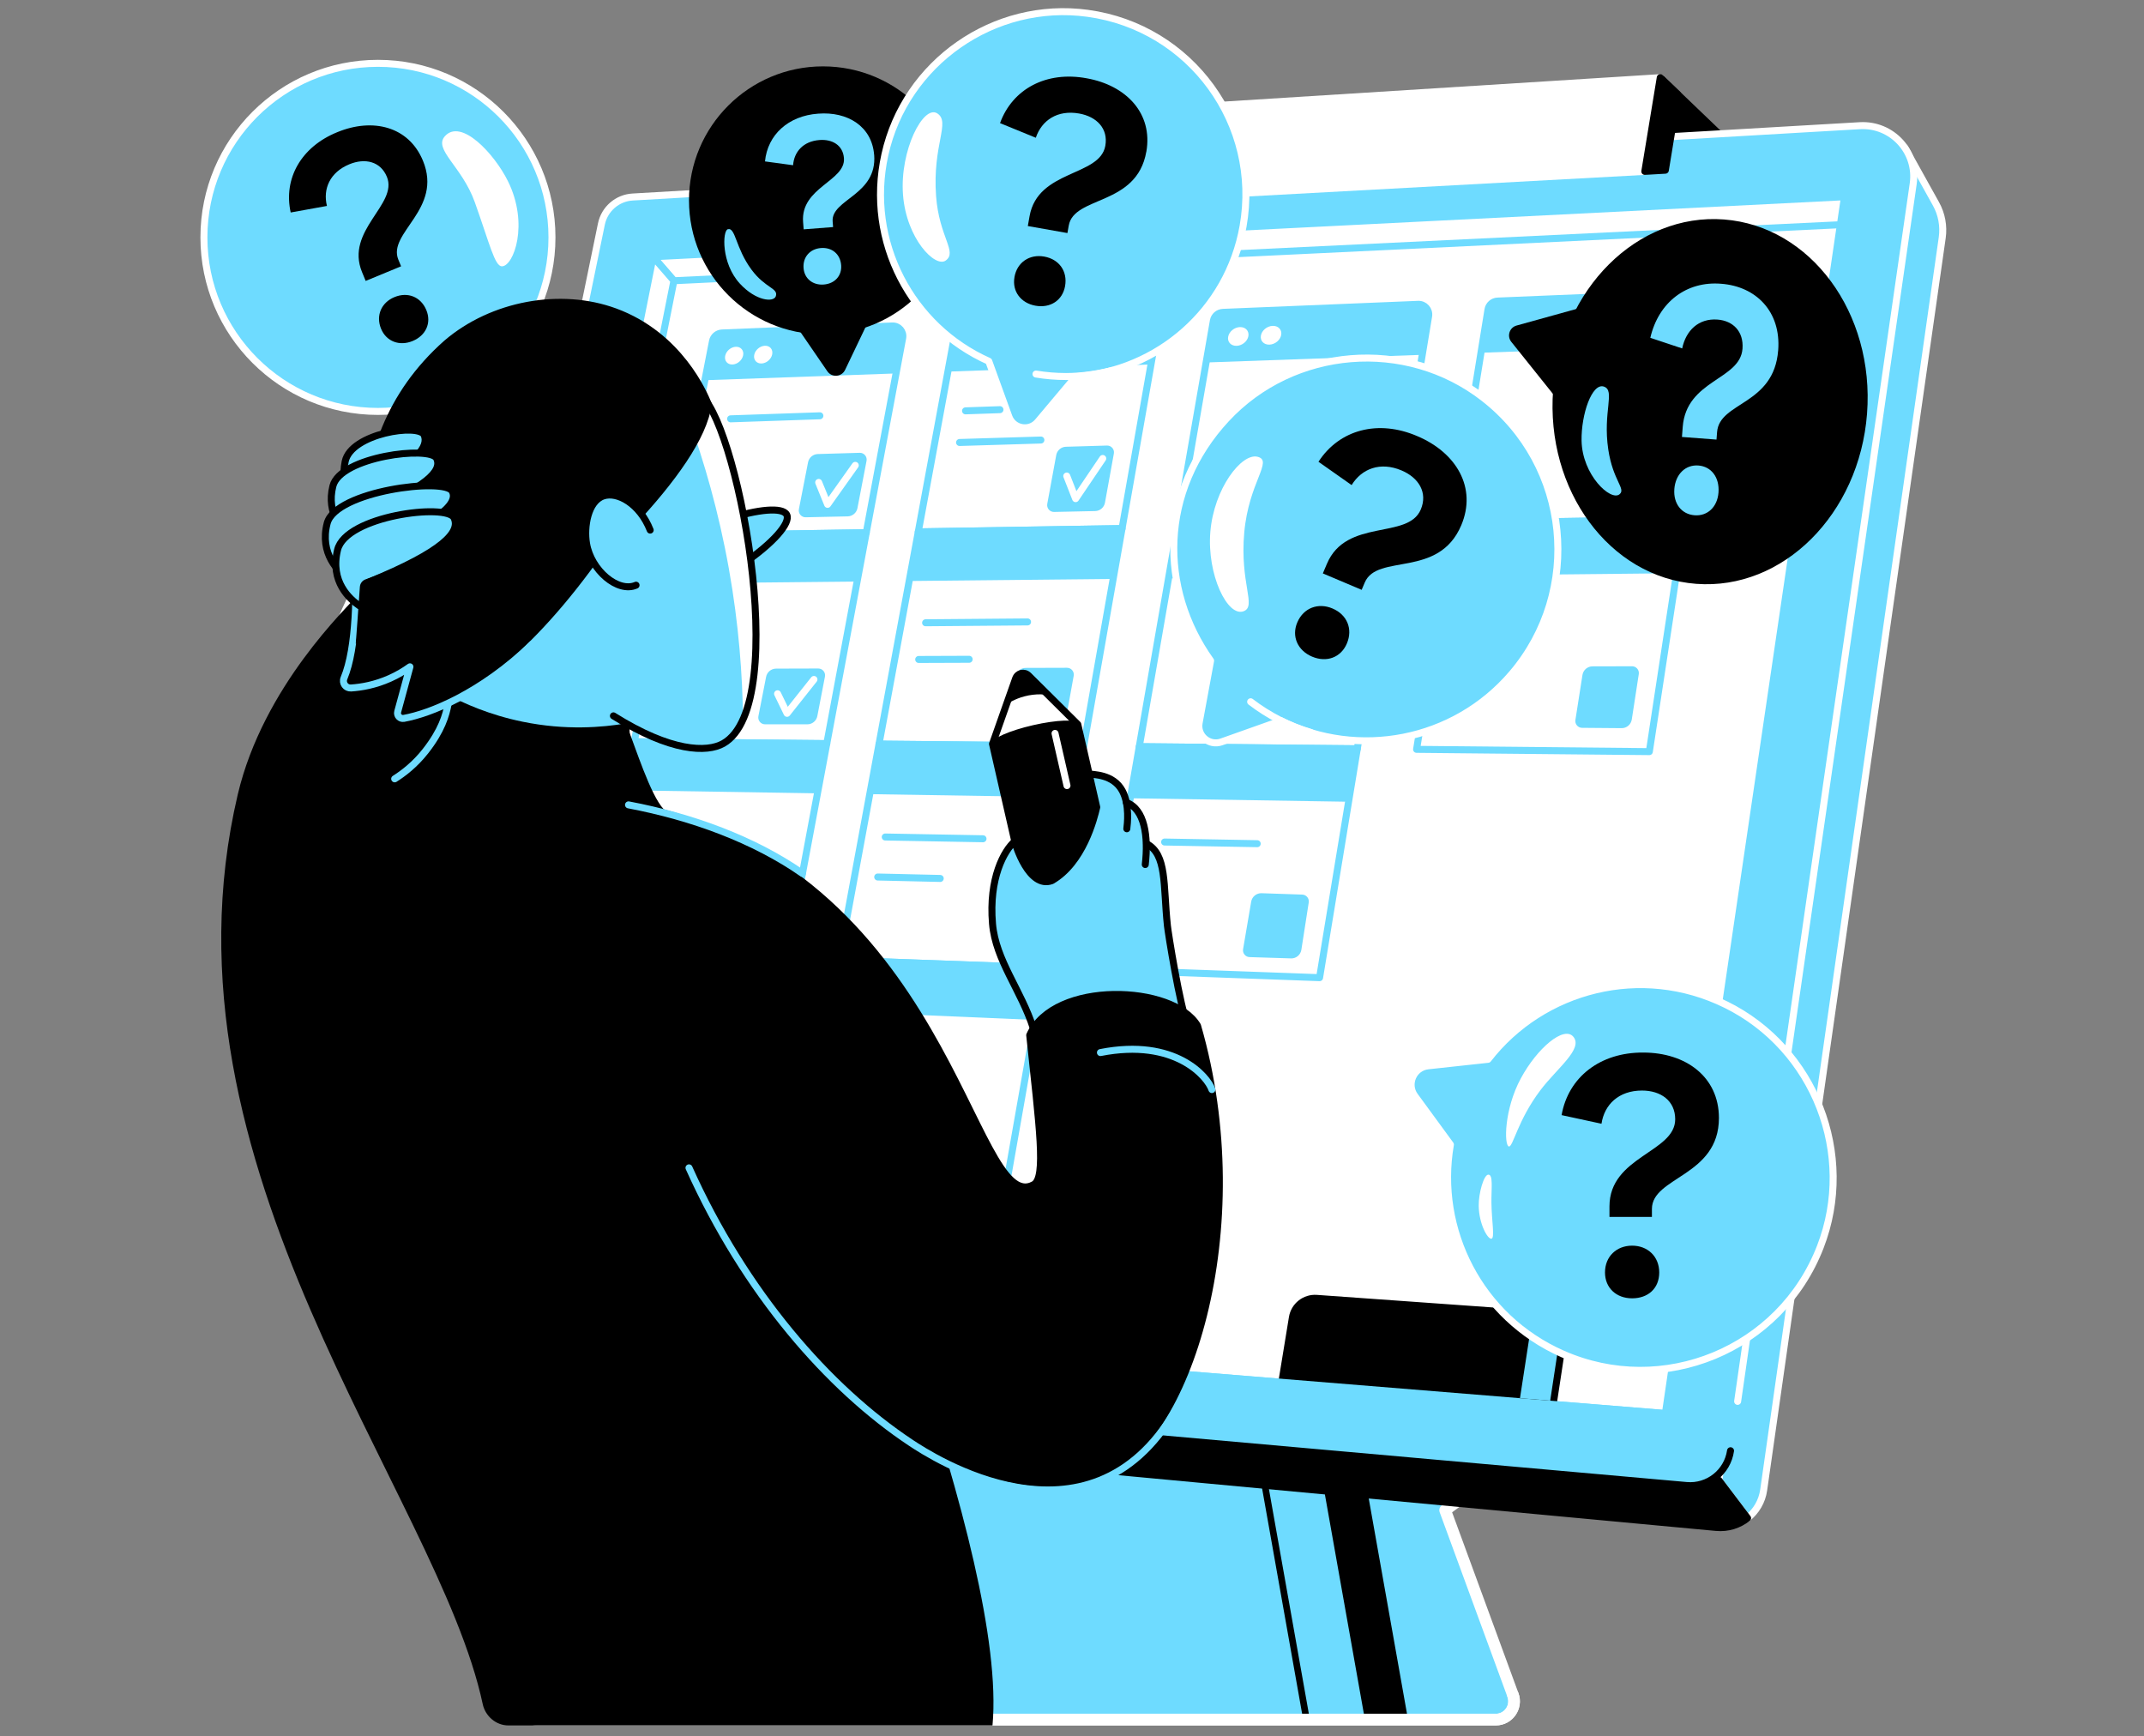 <svg width="368" height="298" viewBox="0 0 368 298" fill="none" xmlns="http://www.w3.org/2000/svg">
<rect x="0" y="0" width="368" height="298" fill="#808080" stroke="none"/>
<path d="M300.568 156.831C300.568 87.219 244.134 30.777 174.518 30.777C104.902 30.777 48.467 87.215 48.467 156.831C48.467 198.995 69.193 236.296 100.987 259.179L89.348 290.905C88.594 292.952 90.109 295.12 92.287 295.12H256.742C258.923 295.12 260.434 292.949 259.687 290.905L248.045 259.179C279.839 236.3 300.565 198.995 300.565 156.831" fill="#6EDBFF"/>
<path d="M300.568 156.831C300.568 87.219 244.134 30.777 174.518 30.777C104.902 30.777 48.467 87.215 48.467 156.831C48.467 198.995 69.193 236.296 100.987 259.179L89.348 290.905C88.594 292.952 90.109 295.12 92.287 295.12H256.742C258.923 295.12 260.434 292.949 259.687 290.905L248.045 259.179C279.839 236.3 300.565 198.995 300.565 156.831" stroke="white" stroke-width="2" stroke-linecap="round" stroke-linejoin="round"/>
<path d="M241.678 295.119L234.479 254.615H227.661L234.856 295.119H241.678Z" fill="black"/>
<path d="M224.832 295.119L217.735 255.189H227.178L234.275 295.119H235.434L228.221 254.516C228.172 254.245 227.936 254.044 227.661 254.044H217.058C216.889 254.044 216.731 254.118 216.621 254.248C216.512 254.379 216.466 254.548 216.498 254.713L223.676 295.115H224.835L224.832 295.119Z" fill="black"/>
<path d="M302.722 255.714L303.613 249.464L333.367 40.791C333.652 38.79 333.275 36.753 332.292 34.984L326.922 25.333L295.037 254.044L299.956 260.538C301.411 259.383 302.44 257.691 302.722 255.714V255.714Z" fill="#6EDBFF" stroke="white" stroke-width="1.2" stroke-linecap="round" stroke-linejoin="round"/>
<path d="M299.955 260.538L295.036 254.044L62.809 234.767L71.068 241.289L294.575 262.142C296.583 262.328 298.486 261.708 299.952 260.538H299.955Z" fill="black" stroke="black" stroke-width="1.2" stroke-linecap="round" stroke-linejoin="round"/>
<path d="M284.97 13.324L295.04 22.975H283.38L284.97 13.324Z" fill="black" stroke="black" stroke-width="1.2" stroke-linecap="round" stroke-linejoin="round"/>
<path d="M103.224 38.455L62.812 234.767L289.487 254.946C293.186 255.274 296.499 252.656 297.031 248.977L328.384 31.549C329.173 26.073 324.744 21.249 319.223 21.57L108.594 33.811C105.959 33.962 103.757 35.869 103.224 38.455V38.455Z" fill="#6EDBFF"/>
<path d="M316.59 33.765L285.843 242.589L75.677 225.496L112.1 44.064L315.956 33.765" fill="white"/>
<path d="M316.59 33.765L285.843 242.589L75.677 225.496L112.1 44.064L315.956 33.765" stroke="#6EDBFF" stroke-width="1.2" stroke-linecap="round" stroke-linejoin="round"/>
<path d="M172.224 244.506L289.487 254.946C293.187 255.274 296.499 252.656 297.031 248.977" stroke="black" stroke-width="1.2" stroke-linecap="round" stroke-linejoin="round"/>
<path d="M298.25 240.503L328.384 31.549C329.173 26.073 324.744 21.249 319.223 21.57L108.594 33.811C105.959 33.962 103.757 35.869 103.224 38.455L62.812 234.767" stroke="white" stroke-width="1.2" stroke-linecap="round" stroke-linejoin="round"/>
<path d="M181.28 124.512L174.173 124.491C173.447 124.491 172.897 123.828 173.031 123.113L174.328 116.059C174.479 115.231 175.201 114.628 176.044 114.625L183.14 114.604C183.87 114.604 184.419 115.259 184.292 115.978L183.01 123.071C182.858 123.906 182.132 124.512 181.283 124.508L181.28 124.512Z" fill="#6EDBFF"/>
<path d="M282.32 29.413L136.526 37.341L139.444 22.475L284.97 13.324L282.32 29.413Z" fill="white" stroke="white" stroke-width="1.2" stroke-linecap="round" stroke-linejoin="round"/>
<path d="M148.686 91.419L115.772 91.947L122.291 58.557C122.446 57.761 123.126 57.18 123.936 57.145L153.147 55.943C154.271 55.897 155.145 56.908 154.937 58.011L148.686 91.415V91.419Z" stroke="#6EDBFF" stroke-width="1.2" stroke-linecap="round" stroke-linejoin="round"/>
<path d="M153.802 64.09L120.987 65.253L122.294 58.561C122.449 57.765 123.129 57.184 123.94 57.148L153.15 55.947C154.274 55.901 155.148 56.912 154.94 58.015L153.802 64.09V64.09Z" fill="#6EDBFF"/>
<path d="M141.91 127.621L108.869 127.296L115.772 91.948L148.686 91.419L141.91 127.621Z" stroke="#6EDBFF" stroke-width="1.2" stroke-linecap="round" stroke-linejoin="round"/>
<path d="M147.118 99.802L114.172 100.133L115.772 91.948L148.686 91.419L147.118 99.802Z" fill="#6EDBFF"/>
<path d="M135.011 164.47L101.847 163.269L108.869 127.296L141.91 127.62L135.011 164.47Z" stroke="#6EDBFF" stroke-width="1.2" stroke-linecap="round" stroke-linejoin="round"/>
<path d="M140.314 136.151L107.241 135.626L108.869 127.296L141.91 127.62L140.314 136.151Z" fill="#6EDBFF"/>
<path d="M127.565 154.393L129.401 158.125L133.859 150.792" stroke="#6EDBFF" stroke-width="1.2" stroke-linecap="round" stroke-linejoin="round"/>
<path d="M127.988 201.993L94.697 199.875L101.847 163.269L135.011 164.47L127.988 201.993Z" stroke="#6EDBFF" stroke-width="1.2" stroke-linecap="round" stroke-linejoin="round"/>
<path d="M133.386 173.156L100.19 171.743L101.847 163.269L135.011 164.47L133.386 173.156Z" fill="#6EDBFF"/>
<path d="M120.54 191.482L122.372 195.347L126.868 187.962" stroke="#6EDBFF" stroke-width="1.2" stroke-linecap="round" stroke-linejoin="round"/>
<path d="M192.59 90.713L157.611 91.277L164.232 55.488L199.056 54.054L192.59 90.713Z" stroke="#6EDBFF" stroke-width="1.2" stroke-linecap="round" stroke-linejoin="round"/>
<path d="M197.559 62.542L162.7 63.775L164.232 55.488L199.056 54.054L197.559 62.542Z" fill="#6EDBFF"/>
<path d="M186.005 128.047L150.875 127.705L157.612 91.278L192.591 90.714L186.005 128.047Z" stroke="#6EDBFF" stroke-width="1.2" stroke-linecap="round" stroke-linejoin="round"/>
<path d="M191.065 99.357L156.051 99.71L157.612 91.278L192.591 90.714L191.065 99.357Z" fill="#6EDBFF"/>
<path d="M179.299 166.076L144.014 164.797L150.874 127.704L186.005 128.046L179.299 166.076Z" stroke="#6EDBFF" stroke-width="1.2" stroke-linecap="round" stroke-linejoin="round"/>
<path d="M184.45 136.848L149.285 136.291L150.874 127.704L186.004 128.046L184.45 136.848Z" fill="#6EDBFF"/>
<path d="M171.202 155.668L173.221 159.519L177.837 151.954" stroke="#6EDBFF" stroke-width="1.2" stroke-linecap="round" stroke-linejoin="round"/>
<path d="M172.463 204.819L137.026 202.568L144.014 164.798L179.299 166.077L172.463 204.819Z" stroke="#6EDBFF" stroke-width="1.2" stroke-linecap="round" stroke-linejoin="round"/>
<path d="M177.717 175.045L142.396 173.54L144.014 164.798L179.299 166.077L177.717 175.045Z" fill="#6EDBFF"/>
<path d="M239.324 89.964L202.083 90.563L208.263 55.055C208.404 54.245 209.091 53.642 209.916 53.607L243.415 52.229C244.522 52.183 245.392 53.166 245.212 54.262L239.324 89.964Z" stroke="#6EDBFF" stroke-width="1.2" stroke-linecap="round" stroke-linejoin="round"/>
<path d="M244.12 60.894L207.02 62.208L208.263 55.059C208.404 54.248 209.091 53.646 209.916 53.611L243.415 52.233C244.521 52.187 245.392 53.17 245.212 54.266L244.12 60.901V60.894Z" fill="#6EDBFF"/>
<path d="M232.971 128.504L195.543 128.141L202.083 90.562L239.324 89.963L232.971 128.504Z" stroke="#6EDBFF" stroke-width="1.2" stroke-linecap="round" stroke-linejoin="round"/>
<path d="M237.855 98.881L200.572 99.258L202.083 90.562L239.325 89.963L237.855 98.881Z" fill="#6EDBFF"/>
<path d="M226.495 167.789L188.88 166.422L195.543 128.142L232.971 128.505L226.495 167.789Z" stroke="#6EDBFF" stroke-width="1.2" stroke-linecap="round" stroke-linejoin="round"/>
<path d="M231.47 137.595L194.003 137L195.543 128.142L232.971 128.505L231.47 137.595Z" fill="#6EDBFF"/>
<path d="M289.177 89.163L249.444 89.801L255.399 53.134C255.533 52.313 256.224 51.7 257.052 51.669L295.135 50.101L289.173 89.163H289.177Z" stroke="#6EDBFF" stroke-width="1.2" stroke-linecap="round" stroke-linejoin="round"/>
<path d="M293.757 59.139L254.198 60.538L255.399 53.134C255.533 52.313 256.224 51.7 257.052 51.669L295.135 50.101L293.757 59.139V59.139Z" fill="#6EDBFF"/>
<path d="M283.095 128.994L243.144 128.603L249.444 89.801L289.177 89.163L283.095 128.994Z" stroke="#6EDBFF" stroke-width="1.2" stroke-linecap="round" stroke-linejoin="round"/>
<path d="M287.771 98.377L247.986 98.779L249.445 89.801L289.177 89.163L287.771 98.377Z" fill="#6EDBFF"/>
<path d="M112.101 44.064L115.674 48.18L315.882 38.567L316.59 33.765L112.101 44.064Z" fill="white" stroke="#6EDBFF" stroke-width="1.2" stroke-linecap="round" stroke-linejoin="round"/>
<path d="M112.1 44.065L115.673 48.18L80.208 225.862L75.677 225.496L112.1 44.065Z" fill="white" stroke="#6EDBFF" stroke-width="1.2" stroke-linecap="round" stroke-linejoin="round"/>
<path d="M220.008 237.233L221.83 226.112C222.157 224.104 223.965 222.68 225.991 222.825L262.517 225.436L260.198 240.506L220.004 237.236L220.008 237.233Z" fill="black" stroke="black" stroke-width="1.2" stroke-linecap="round" stroke-linejoin="round"/>
<path d="M262.521 225.436L268.176 230.573L266.587 241.024L260.202 240.503L262.521 225.436Z" fill="#6EDBFF" stroke="black" stroke-width="1.2" stroke-linecap="round" stroke-linejoin="round"/>
<path d="M194.004 240.503L199.895 235.598L285.844 242.589" fill="#6EDBFF"/>
<path d="M194.004 240.503L199.895 235.598L285.844 242.589" stroke="#6EDBFF" stroke-width="1.2" stroke-linecap="round" stroke-linejoin="round"/>
<path d="M284.97 13.324L282.32 29.413L285.843 29.209L287.979 16.21L284.97 13.324Z" fill="black" stroke="black" stroke-width="1.2" stroke-linecap="round" stroke-linejoin="round"/>
<path d="M214.275 57.679C214.124 58.567 213.222 59.318 212.26 59.35C211.301 59.385 210.646 58.694 210.801 57.806C210.956 56.918 211.855 56.171 212.813 56.136C213.771 56.101 214.427 56.791 214.275 57.679V57.679Z" fill="white"/>
<path d="M219.909 57.472C219.758 58.364 218.852 59.111 217.89 59.146C216.928 59.181 216.27 58.487 216.421 57.599C216.573 56.711 217.475 55.96 218.44 55.925C219.406 55.89 220.061 56.581 219.909 57.472Z" fill="white"/>
<path d="M127.552 60.981C127.393 61.819 126.572 62.528 125.719 62.556C124.867 62.584 124.306 61.928 124.468 61.09C124.63 60.251 125.448 59.547 126.301 59.515C127.153 59.483 127.714 60.139 127.555 60.977L127.552 60.981Z" fill="white"/>
<path d="M132.544 60.801C132.386 61.64 131.565 62.348 130.712 62.38C129.859 62.412 129.295 61.753 129.454 60.914C129.613 60.075 130.434 59.371 131.286 59.339C132.139 59.307 132.703 59.963 132.544 60.801Z" fill="white"/>
<path d="M320.463 70.986C321.78 53.718 310.785 38.8 295.906 37.666C281.027 36.531 267.898 49.61 266.582 66.878C265.265 84.145 276.26 99.063 291.139 100.198C306.018 101.332 319.147 88.254 320.463 70.986Z" fill="black"/>
<path d="M259.402 58.667L277.08 80.764L285.868 48.783L260.308 55.869C259.088 56.208 258.613 57.68 259.402 58.667Z" fill="black"/>
<path d="M305.209 60.115C304.487 69.583 295.121 68.924 294.723 74.149L294.624 75.442L288.694 74.991L288.824 73.282C289.445 65.157 298.676 65.238 299.085 59.857C299.314 56.855 297.433 55.048 294.804 54.847C291.548 54.6 289.371 56.721 288.733 59.797L283.264 57.976C284.67 51.891 289.438 48.194 295.452 48.702C301.383 49.153 305.72 53.441 305.213 60.115H305.209ZM287.383 83.948C287.581 81.362 289.321 79.724 291.506 79.889C293.736 80.058 295.163 81.936 294.966 84.526C294.776 87.01 293.084 88.6 290.858 88.43C288.631 88.261 287.197 86.433 287.387 83.952L287.383 83.948Z" fill="#6EDBFF"/>
<path d="M296.228 172.412C281.728 165.266 264.779 169.699 255.41 181.799L245.117 182.916C242.623 183.187 241.358 186.056 242.838 188.082L248.951 196.436C246.407 211.066 254.007 226.098 268.204 232.36C285.403 239.946 305.576 231.718 312.443 213.991C318.588 198.12 311.492 179.932 296.228 172.409V172.412Z" fill="#6EDBFF" stroke="white" stroke-width="1.2" stroke-linecap="round" stroke-linejoin="round"/>
<path d="M295.04 191.87C295.04 201.895 283.539 201.947 283.539 207.48V208.85H276.252V207.043C276.252 198.441 287.535 197.786 287.535 192.088C287.535 188.91 285.068 187.159 281.837 187.159C277.838 187.159 275.375 189.569 274.882 192.857L268.035 191.377C269.184 184.858 274.663 180.587 282.059 180.64C289.346 180.64 295.04 184.802 295.04 191.87V191.87ZM275.484 218.382C275.484 215.644 277.457 213.78 280.139 213.78C282.82 213.78 284.794 215.644 284.794 218.382C284.794 221.12 282.877 222.818 280.139 222.818C277.401 222.818 275.484 221.01 275.484 218.382Z" fill="black"/>
<path d="M141.258 57.387C153.96 57.387 164.257 47.09 164.257 34.388C164.257 21.686 153.96 11.39 141.258 11.39C128.557 11.39 118.26 21.686 118.26 34.388C118.26 47.09 128.557 57.387 141.258 57.387Z" fill="black"/>
<path d="M145.053 63.486L154.296 44.152L129.888 46.052L142.009 63.722C142.777 64.84 144.465 64.709 145.05 63.486H145.053Z" fill="black"/>
<path d="M150.046 26.584C150.585 33.529 142.619 34.188 142.918 38.021L142.992 38.969L137.943 39.36L137.844 38.109C137.379 32.151 145.163 31.087 144.856 27.14C144.683 24.938 142.883 23.856 140.642 24.032C137.872 24.247 136.294 26.052 136.128 28.356L131.304 27.701C131.748 23.123 135.314 19.868 140.441 19.505C145.49 19.114 149.659 21.689 150.039 26.584H150.046ZM137.925 46.006C137.777 44.107 139.042 42.711 140.903 42.567C142.802 42.419 144.229 43.606 144.377 45.505C144.518 47.327 143.288 48.684 141.389 48.832C139.528 48.976 138.066 47.831 137.925 46.009V46.006Z" fill="#6EDBFF"/>
<path d="M186.692 2.285C170.642 0.097 155.381 10.735 151.882 26.552C148.577 41.499 156.47 56.098 169.715 61.996L173.161 71.499C173.926 73.61 176.688 74.1 178.133 72.38L184.638 64.642C198.676 63.691 210.793 53.314 213.362 38.836C216.463 21.362 204.444 4.706 186.692 2.285V2.285Z" fill="#6EDBFF" stroke="white" stroke-width="1.2" stroke-linecap="round" stroke-linejoin="round"/>
<path d="M196.752 26.059C195.092 35.41 184.352 33.557 183.44 38.719L183.214 39.998L176.417 38.793L176.716 37.105C178.14 29.082 188.774 30.337 189.719 25.023C190.244 22.059 188.235 20.016 185.219 19.48C181.487 18.818 178.792 20.661 177.788 23.642L171.646 21.129C173.799 15.238 179.613 12.158 186.505 13.434C193.302 14.639 197.925 19.466 196.759 26.055L196.752 26.059ZM174.123 47.553C174.578 44.998 176.724 43.585 179.229 44.033C181.783 44.487 183.263 46.542 182.812 49.096C182.379 51.549 180.289 52.919 177.735 52.465C175.23 52.021 173.69 50.009 174.127 47.556L174.123 47.553Z" fill="black"/>
<path d="M64.87 70.608C81.366 70.608 94.74 57.234 94.74 40.738C94.74 24.241 81.366 10.868 64.87 10.868C48.373 10.868 35 24.241 35 40.738C35 57.234 48.373 70.608 64.87 70.608Z" fill="#6EDBFF" stroke="white" stroke-width="1.2" stroke-linecap="round" stroke-linejoin="round"/>
<path d="M80.701 79.09L84.888 47.574L55.501 59.703L80.701 79.09Z" fill="#6EDBFF"/>
<path d="M72.594 27.577C76.047 35.939 66.47 39.945 68.372 44.561L68.844 45.703L62.766 48.212L62.143 46.703C59.183 39.529 68.369 35.097 66.406 30.343C65.314 27.694 62.654 27.08 59.958 28.194C56.621 29.572 55.395 32.429 56.117 35.343L49.894 36.467C48.608 30.632 51.709 25.181 57.897 22.683C63.975 20.174 70.159 21.686 72.594 27.581V27.577ZM65.409 56.429C64.465 54.145 65.469 51.911 67.71 50.988C69.993 50.044 72.234 50.939 73.179 53.222C74.084 55.414 73.108 57.584 70.821 58.525C68.584 59.448 66.314 58.62 65.409 56.429V56.429Z" fill="black"/>
<path d="M254.656 68.293C241.305 57.93 221.981 59.502 210.48 71.883C198.979 84.266 198.944 101.031 207.792 113.388L205.822 124.047C205.413 126.253 207.548 128.075 209.663 127.324L219.878 123.698C233.074 130.284 249.536 127.331 259.536 115.608C271.65 101.404 269.564 79.868 254.652 68.293H254.656Z" fill="#6EDBFF" stroke="white" stroke-width="1.2" stroke-linecap="round" stroke-linejoin="round"/>
<path d="M250.808 90.153C246.928 99.322 236.386 94.917 234.247 99.977L233.718 101.228L227.055 98.409L227.756 96.757C231.086 88.892 241.657 92.659 243.863 87.447C245.093 84.54 243.517 81.985 240.561 80.735C236.904 79.188 233.718 80.439 231.995 83.25L226.305 79.248C229.878 73.733 236.541 71.943 243.285 74.857C249.948 77.676 253.546 83.687 250.811 90.15L250.808 90.153ZM222.665 106.831C223.725 104.325 226.248 103.384 228.704 104.424C231.209 105.484 232.242 107.93 231.181 110.435C230.163 112.838 227.71 113.751 225.205 112.69C222.749 111.651 221.646 109.234 222.665 106.831V106.831Z" fill="black"/>
<path d="M225.026 125.721C221.234 124.604 217.735 122.797 214.663 120.439" stroke="white" stroke-width="1.2" stroke-linecap="round" stroke-linejoin="round"/>
<path d="M190.913 63.571C188.443 64.195 185.642 64.618 182.978 64.618C181.223 64.618 179.5 64.473 177.819 64.195" stroke="white" stroke-width="1.2" stroke-linecap="round" stroke-linejoin="round"/>
<path d="M89.348 290.904C88.594 292.952 90.109 295.119 92.287 295.119H256.742C258.923 295.119 260.434 292.948 259.687 290.904" stroke="white" stroke-width="2" stroke-linecap="round" stroke-linejoin="round"/>
<path d="M109.334 114.375C108.432 116.779 107.523 120.122 107.453 124.15C107.283 133.547 111.772 140.38 113.682 142.966C98.802 141.905 83.922 140.848 69.041 139.788L70.715 107.853L81.582 99.657L109.338 114.372L109.334 114.375Z" fill="#6EDBFF" stroke="black" stroke-width="1.2" stroke-linecap="round" stroke-linejoin="round"/>
<path d="M170.353 296.12C171.681 281.772 165.007 256.853 156.776 232.265C149.93 211.814 148.975 192.399 137.865 172.269C130.494 158.914 122.04 147.906 113.904 138.868C111.6 136.356 109.144 128.449 107.449 124.15C103.439 124.83 97.142 125.387 89.701 123.861C84.066 122.709 79.602 120.732 76.487 119.048C77.019 114.199 77.551 109.347 78.083 104.499L65.053 99.657L61.681 101.838C59.616 104.227 45.18 117.779 40.81 136.352C25.764 200.327 75.134 256.244 82.858 292.466C83.298 294.531 85.144 296.12 87.255 296.12H170.353Z" fill="black"/>
<path d="M124.958 89.054C130.07 87.394 134.337 86.989 135.032 88.335C135.757 89.741 132.681 93.257 127.477 96.792" fill="#6EDBFF"/>
<path d="M124.958 89.054C130.07 87.394 134.337 86.989 135.032 88.335C135.757 89.741 132.681 93.257 127.477 96.792" stroke="black" stroke-width="1.2" stroke-linecap="round" stroke-linejoin="round"/>
<path d="M119.848 67.539C126.219 70.626 136.106 120.855 124.14 127.599C121.36 129.167 115.19 129.083 105.289 122.856C95.37 117.779 84.996 111.362 84.358 105.936L100.458 75.442L119.848 67.539Z" fill="#6EDBFF"/>
<path d="M119.849 67.539L118.534 68.075L118.256 72.025C120.828 79.156 123.351 87.761 125.116 97.662C126.818 107.212 127.453 115.929 127.53 123.477C133.795 109.534 125.458 70.256 119.849 67.539Z" fill="white"/>
<path d="M100.458 75.442L119.849 67.539C126.219 70.626 136.107 120.855 124.14 127.599C121.36 129.167 115.19 129.083 105.289 122.856" stroke="black" stroke-width="1.2" stroke-linecap="round" stroke-linejoin="round"/>
<path d="M73.249 119.284C73.041 120.217 73.929 121.028 74.834 120.725C81.134 118.642 92.833 110.147 105.363 91.151C105.881 90.365 107.674 90.658 108.309 89.981C115.366 82.458 120.817 74.967 121.561 69.343C120.888 67.659 116.652 57.571 105.546 53.498C96.226 50.083 84.528 52.19 76.677 58.899C56.268 76.968 65.267 101.525 59.041 116.384C58.692 117.219 59.351 118.138 60.253 118.075C62.047 117.955 64.401 117.55 66.934 116.415C71.156 114.523 73.608 111.62 74.672 110.175C74.584 111.264 73.904 116.32 73.242 119.28L73.249 119.284Z" fill="black" stroke="black" stroke-width="1.2" stroke-linecap="round" stroke-linejoin="round"/>
<path d="M60.94 94.406C61.289 101.383 61.218 111.207 59.044 116.387C58.692 117.229 59.344 118.138 60.257 118.074C62.05 117.955 64.407 117.549 66.937 116.415C68.245 115.83 69.383 115.146 70.362 114.438L68.262 122.134C68.082 122.789 68.646 123.409 69.316 123.289C73.798 122.479 82.515 119.036 91.321 110.594" stroke="#6EDBFF" stroke-width="1.2" stroke-linecap="round" stroke-linejoin="round"/>
<path d="M111.6 90.975C109.824 86.45 105.972 84.29 103.545 85.129C100.909 86.038 100.19 90.411 100.676 93.293C101.448 97.881 106.068 101.789 109.172 100.432" fill="#6EDBFF"/>
<path d="M111.6 90.975C109.824 86.45 105.972 84.29 103.545 85.129C100.909 86.038 100.19 90.411 100.676 93.293C101.448 97.881 106.068 101.789 109.172 100.432" stroke="black" stroke-width="1.2" stroke-linecap="round" stroke-linejoin="round"/>
<path d="M193.408 161.095L178.767 164.442L170.356 127.673L174.313 116.468C174.662 115.482 175.822 115.217 176.562 115.954L184.997 124.326L193.408 161.095Z" fill="white" stroke="black" stroke-width="1.2" stroke-linecap="round" stroke-linejoin="round"/>
<path d="M174.296 116.215L172.224 121.253C172.982 120.693 174.194 119.943 175.836 119.509C177.823 118.984 179.522 119.164 180.522 119.354C179.169 118.142 177.816 116.93 176.463 115.718C175.737 115.066 174.67 115.313 174.3 116.215H174.296Z" fill="black"/>
<path d="M185 124.31L170.36 127.66L178.775 164.43L193.414 161.08L185 124.31Z" fill="black"/>
<path d="M177.972 127.256C182.015 126.331 185.148 124.953 184.971 124.179C184.794 123.405 181.373 123.528 177.331 124.453C173.288 125.378 170.155 126.755 170.332 127.529C170.509 128.303 173.93 128.181 177.972 127.256Z" fill="black"/>
<path d="M178.894 178.812L177.369 176.507C175.29 169.964 170.896 164.823 170.357 158.544C169.687 150.718 172.362 145.929 174.18 144.386C174.254 144.9 176.608 152.564 180.522 151.144C185.875 148.082 187.799 140.489 188.246 138.53C187.809 136.623 187.376 134.721 186.939 132.814C187.577 132.98 191.061 132.814 192.629 135.704C193.944 138.132 193.489 141.511 193.408 142.233C195.61 146.363 198.954 150.979 199.863 156.867C201.118 164.999 203.489 172.635 204.367 178.808C195.716 179.436 187.548 178.181 178.894 178.808V178.812Z" fill="#6EDBFF"/>
<path d="M192.03 137.497C197.95 137.497 197.651 149.576 195.198 154.914C193.246 154.072 191.29 153.227 189.338 152.384" fill="#6EDBFF"/>
<path d="M195.078 144.386C200.998 144.386 200.698 156.465 198.246 161.803C196.294 160.961 194.338 160.115 192.386 159.273" fill="#6EDBFF"/>
<path d="M193.331 137.72C196.47 138.865 197.136 143.52 196.576 148.372" stroke="black" stroke-width="1.2" stroke-linecap="round" stroke-linejoin="round"/>
<path d="M196.801 144.795C200.318 146.638 199.641 151.839 200.378 158.875C200.501 160.052 202.446 172.413 203.937 176.352" stroke="black" stroke-width="1.2" stroke-linecap="round" stroke-linejoin="round"/>
<path d="M178.894 178.812L177.369 176.507C175.29 169.964 170.896 164.823 170.357 158.544C169.687 150.718 172.362 145.929 174.18 144.386C174.254 144.9 176.608 152.564 180.522 151.144C185.875 148.082 187.799 140.489 188.246 138.53C187.809 136.623 187.376 134.721 186.939 132.814C187.577 132.98 191.061 132.814 192.629 135.704C193.944 138.132 193.489 141.511 193.408 142.233" stroke="black" stroke-width="1.2" stroke-linecap="round" stroke-linejoin="round"/>
<path d="M107.879 138.132C162.802 148.495 166.762 209.249 177.432 203.298C179.606 202.086 178.394 193.354 176.741 177.656C180.92 168.241 201.396 168.981 205.547 176.039C215.624 210.849 203.767 247.96 188.905 253.217C168.897 260.299 136.1 240.144 118.252 200.426" fill="black"/>
<path d="M107.879 138.132C162.802 148.495 166.762 209.249 177.432 203.298C179.606 202.086 178.394 193.354 176.741 177.656C180.92 168.241 201.396 168.981 205.547 176.039C215.624 210.849 203.767 247.96 188.905 253.217C168.897 260.299 136.1 240.144 118.252 200.426" stroke="black" stroke-width="1.2" stroke-linecap="round" stroke-linejoin="round"/>
<path d="M201.734 242.075C186.818 267.671 159.609 249.778 156.381 247.639C142.178 238.231 127.872 221.814 118.259 200.426" stroke="#6EDBFF" stroke-width="1.2" stroke-linecap="round" stroke-linejoin="round"/>
<path d="M107.879 138.132C118.799 140.193 129.38 144.087 137.738 149.897" stroke="#6EDBFF" stroke-width="1.2" stroke-linecap="round" stroke-linejoin="round"/>
<path d="M67.745 133.663C69.196 132.747 71.201 131.243 73.037 128.899C75.803 125.372 76.554 122.751 76.924 120.788" stroke="#6EDBFF" stroke-width="1.2" stroke-linecap="round" stroke-linejoin="round"/>
<path d="M61.66 87.529C60.535 86.588 58.337 83.758 59.242 79.22C60.208 74.378 71.98 72.585 72.812 74.678C73.615 76.701 71.526 79.466 62.935 83.758" fill="#6EDBFF"/>
<path d="M61.66 87.529C60.535 86.588 58.337 83.758 59.242 79.22C60.208 74.378 71.98 72.585 72.812 74.678C73.615 76.701 71.526 79.466 62.935 83.758" stroke="black" stroke-width="1.2" stroke-linecap="round" stroke-linejoin="round"/>
<path d="M60.307 92.148C58.83 91.161 55.948 88.191 57.136 83.427C58.401 78.346 73.841 76.464 74.933 78.659C75.987 80.784 73.246 83.688 61.98 88.194" fill="#6EDBFF"/>
<path d="M60.307 92.148C58.83 91.161 55.948 88.191 57.136 83.427C58.401 78.346 73.841 76.464 74.933 78.659C75.987 80.784 73.246 83.688 61.98 88.194" stroke="black" stroke-width="1.2" stroke-linecap="round" stroke-linejoin="round"/>
<path d="M59.799 99.311C58.108 98.233 54.796 94.995 56.159 89.794C57.614 84.248 76.367 81.905 77.622 84.304C78.834 86.623 74.648 90.08 61.72 94.995" fill="#6EDBFF"/>
<path d="M59.799 99.311C58.108 98.233 54.796 94.995 56.159 89.794C57.614 84.248 76.367 81.905 77.622 84.304C78.834 86.623 74.648 90.08 61.72 94.995" stroke="black" stroke-width="1.2" stroke-linecap="round" stroke-linejoin="round"/>
<path d="M61.501 104.428C59.845 103.29 56.607 99.865 57.939 94.368C59.362 88.509 76.698 86.338 77.925 88.868C79.109 91.317 76.029 94.664 63.379 99.862" fill="#6EDBFF"/>
<path d="M61.709 103.977C60.053 102.839 56.607 99.862 57.939 94.368C59.362 88.509 76.698 86.338 77.925 88.868C79.109 91.317 76.029 94.664 63.379 99.862" stroke="black" stroke-width="1.2" stroke-linecap="round" stroke-linejoin="round"/>
<path d="M181.089 125.865L183.14 134.826" stroke="white" stroke-width="1.2" stroke-linecap="round" stroke-linejoin="round"/>
<path d="M65.919 108.765C65.43 108.688 61.557 110.52 61.064 110.446C61.173 109.251 61.547 103.769 61.638 102.539C61.695 101.778 61.73 101.284 61.769 100.724C61.807 100.118 62.213 99.597 62.794 99.41C65.49 98.557 70.754 96.006 72.142 95.756L65.919 108.762V108.765Z" fill="black"/>
<path d="M188.88 180.64C201.731 178.107 207.294 184.816 208.013 186.99" stroke="#6EDBFF" stroke-width="1.2" stroke-linecap="round" stroke-linejoin="round"/>
<path d="M140.726 71.358L125.402 71.88" stroke="#6EDBFF" stroke-width="1.2" stroke-linecap="round" stroke-linejoin="round"/>
<path d="M171.636 70.305L165.727 70.509" stroke="#6EDBFF" stroke-width="1.2" stroke-linecap="round" stroke-linejoin="round"/>
<path d="M178.658 75.517L164.701 75.939" stroke="#6EDBFF" stroke-width="1.2" stroke-linecap="round" stroke-linejoin="round"/>
<path d="M176.371 106.735L158.873 106.88" stroke="#6EDBFF" stroke-width="1.2" stroke-linecap="round" stroke-linejoin="round"/>
<path d="M166.347 113.146L157.686 113.177" stroke="#6EDBFF" stroke-width="1.2" stroke-linecap="round" stroke-linejoin="round"/>
<path d="M168.725 143.949L151.946 143.646" stroke="#6EDBFF" stroke-width="1.2" stroke-linecap="round" stroke-linejoin="round"/>
<path d="M215.79 144.794L199.895 144.509" stroke="#6EDBFF" stroke-width="1.2" stroke-linecap="round" stroke-linejoin="round"/>
<path d="M161.382 150.759L150.652 150.513" stroke="#6EDBFF" stroke-width="1.2" stroke-linecap="round" stroke-linejoin="round"/>
<path d="M145.49 88.621L138.292 88.776C137.548 88.793 136.981 88.117 137.122 87.387L138.697 79.336C138.855 78.532 139.546 77.948 140.363 77.923L147.555 77.711C148.302 77.69 148.876 78.363 148.736 79.096L147.175 87.204C147.02 88.014 146.318 88.603 145.494 88.621H145.49Z" fill="#6EDBFF"/>
<path d="M140.522 82.796L142.048 86.556L146.801 79.864" stroke="white" stroke-width="1.2" stroke-linecap="round" stroke-linejoin="round"/>
<path d="M138.573 124.308H131.318C130.585 124.308 130.032 123.639 130.173 122.92L131.494 116.162C131.653 115.344 132.372 114.752 133.207 114.749L140.448 114.728C141.181 114.728 141.734 115.394 141.597 116.112L140.289 122.892C140.131 123.716 139.412 124.308 138.573 124.308V124.308Z" fill="#6EDBFF"/>
<path d="M133.464 119.065L135.092 122.42L139.708 116.609" stroke="white" stroke-width="1.2" stroke-linecap="round" stroke-linejoin="round"/>
<path d="M221.59 164.48L214.479 164.258C213.771 164.237 213.246 163.596 213.366 162.898L214.754 154.748C214.902 153.885 215.663 153.265 216.537 153.293L223.521 153.529C224.218 153.554 224.74 154.181 224.634 154.875L223.369 163.004C223.232 163.878 222.467 164.512 221.586 164.484L221.59 164.48Z" fill="#6EDBFF"/>
<path d="M278.338 124.967L271.548 124.91C270.836 124.903 270.297 124.269 270.406 123.564L271.615 115.84C271.749 114.991 272.478 114.364 273.338 114.36L280.128 114.343C280.843 114.343 281.393 114.977 281.284 115.685L280.082 123.483C279.948 124.343 279.208 124.974 278.338 124.967V124.967Z" fill="#6EDBFF"/>
<path d="M187.978 87.708L180.928 87.86C180.188 87.877 179.624 87.211 179.754 86.482L181.294 78.103C181.442 77.292 182.14 76.693 182.964 76.672L190.004 76.464C190.744 76.443 191.319 77.109 191.185 77.839L189.659 86.271C189.511 87.088 188.806 87.691 187.975 87.708H187.978Z" fill="#6EDBFF"/>
<path d="M183.102 81.697L184.62 85.577L189.278 78.685" stroke="white" stroke-width="1.2" stroke-linecap="round" stroke-linejoin="round"/>
<path d="M183.14 295.119H245.973" stroke="white" stroke-width="1.2" stroke-linecap="round" stroke-linejoin="round"/>
<path d="M258.983 196.754C259.684 196.92 260.484 192.276 264.395 187.103C267.267 183.304 271.819 179.985 270.033 177.906C268.415 176.025 263.856 179.855 261.044 185.059C258.151 190.412 258.151 196.56 258.983 196.758V196.754Z" fill="white"/>
<path d="M255.462 201.592C256.315 201.592 255.966 203.896 255.991 206.38C256.023 209.485 256.611 212.501 255.991 212.593C255.343 212.688 253.856 210.073 253.81 206.944C253.778 204.83 254.67 201.592 255.462 201.592Z" fill="white"/>
<path d="M215.846 78.388C218.605 79.072 214.335 82.701 213.563 91.422C212.791 100.139 215.698 104.012 213.489 104.889C210.698 105.999 207.139 98.603 207.745 91.278C208.362 83.836 213.119 77.712 215.843 78.388H215.846Z" fill="white"/>
<path d="M160.67 33.645C160.022 24.804 163.2 20.978 160.885 19.466C158.492 17.901 154.412 25.823 154.994 33.43C155.568 40.971 160.526 46.006 162.323 44.713C164.388 43.226 161.188 40.714 160.67 33.649V33.645Z" fill="white"/>
<path d="M76.378 23.357C74.313 25.622 79.285 28.519 81.491 34.688C84.053 41.859 84.912 45.703 86.153 45.703C88.144 45.703 90.871 38.466 87.157 31.038C84.821 26.362 79.172 20.291 76.378 23.357V23.357Z" fill="white"/>
<path d="M124.926 39.339C126.251 38.973 126.237 42.556 128.982 46.27C131.364 49.491 133.63 49.438 133.164 50.833C132.802 51.926 129.764 51.679 126.995 48.677C123.753 45.167 124.01 39.593 124.923 39.339H124.926Z" fill="#6EDBFF"/>
<path d="M275.301 66.351C277.295 67.017 275.079 70.685 276.048 77.147C276.855 82.528 279.11 83.874 277.989 84.818C276.477 86.094 271.559 81.513 271.463 75.608C271.393 71.118 273.243 65.664 275.301 66.347V66.351Z" fill="#6EDBFF"/>
</svg>
